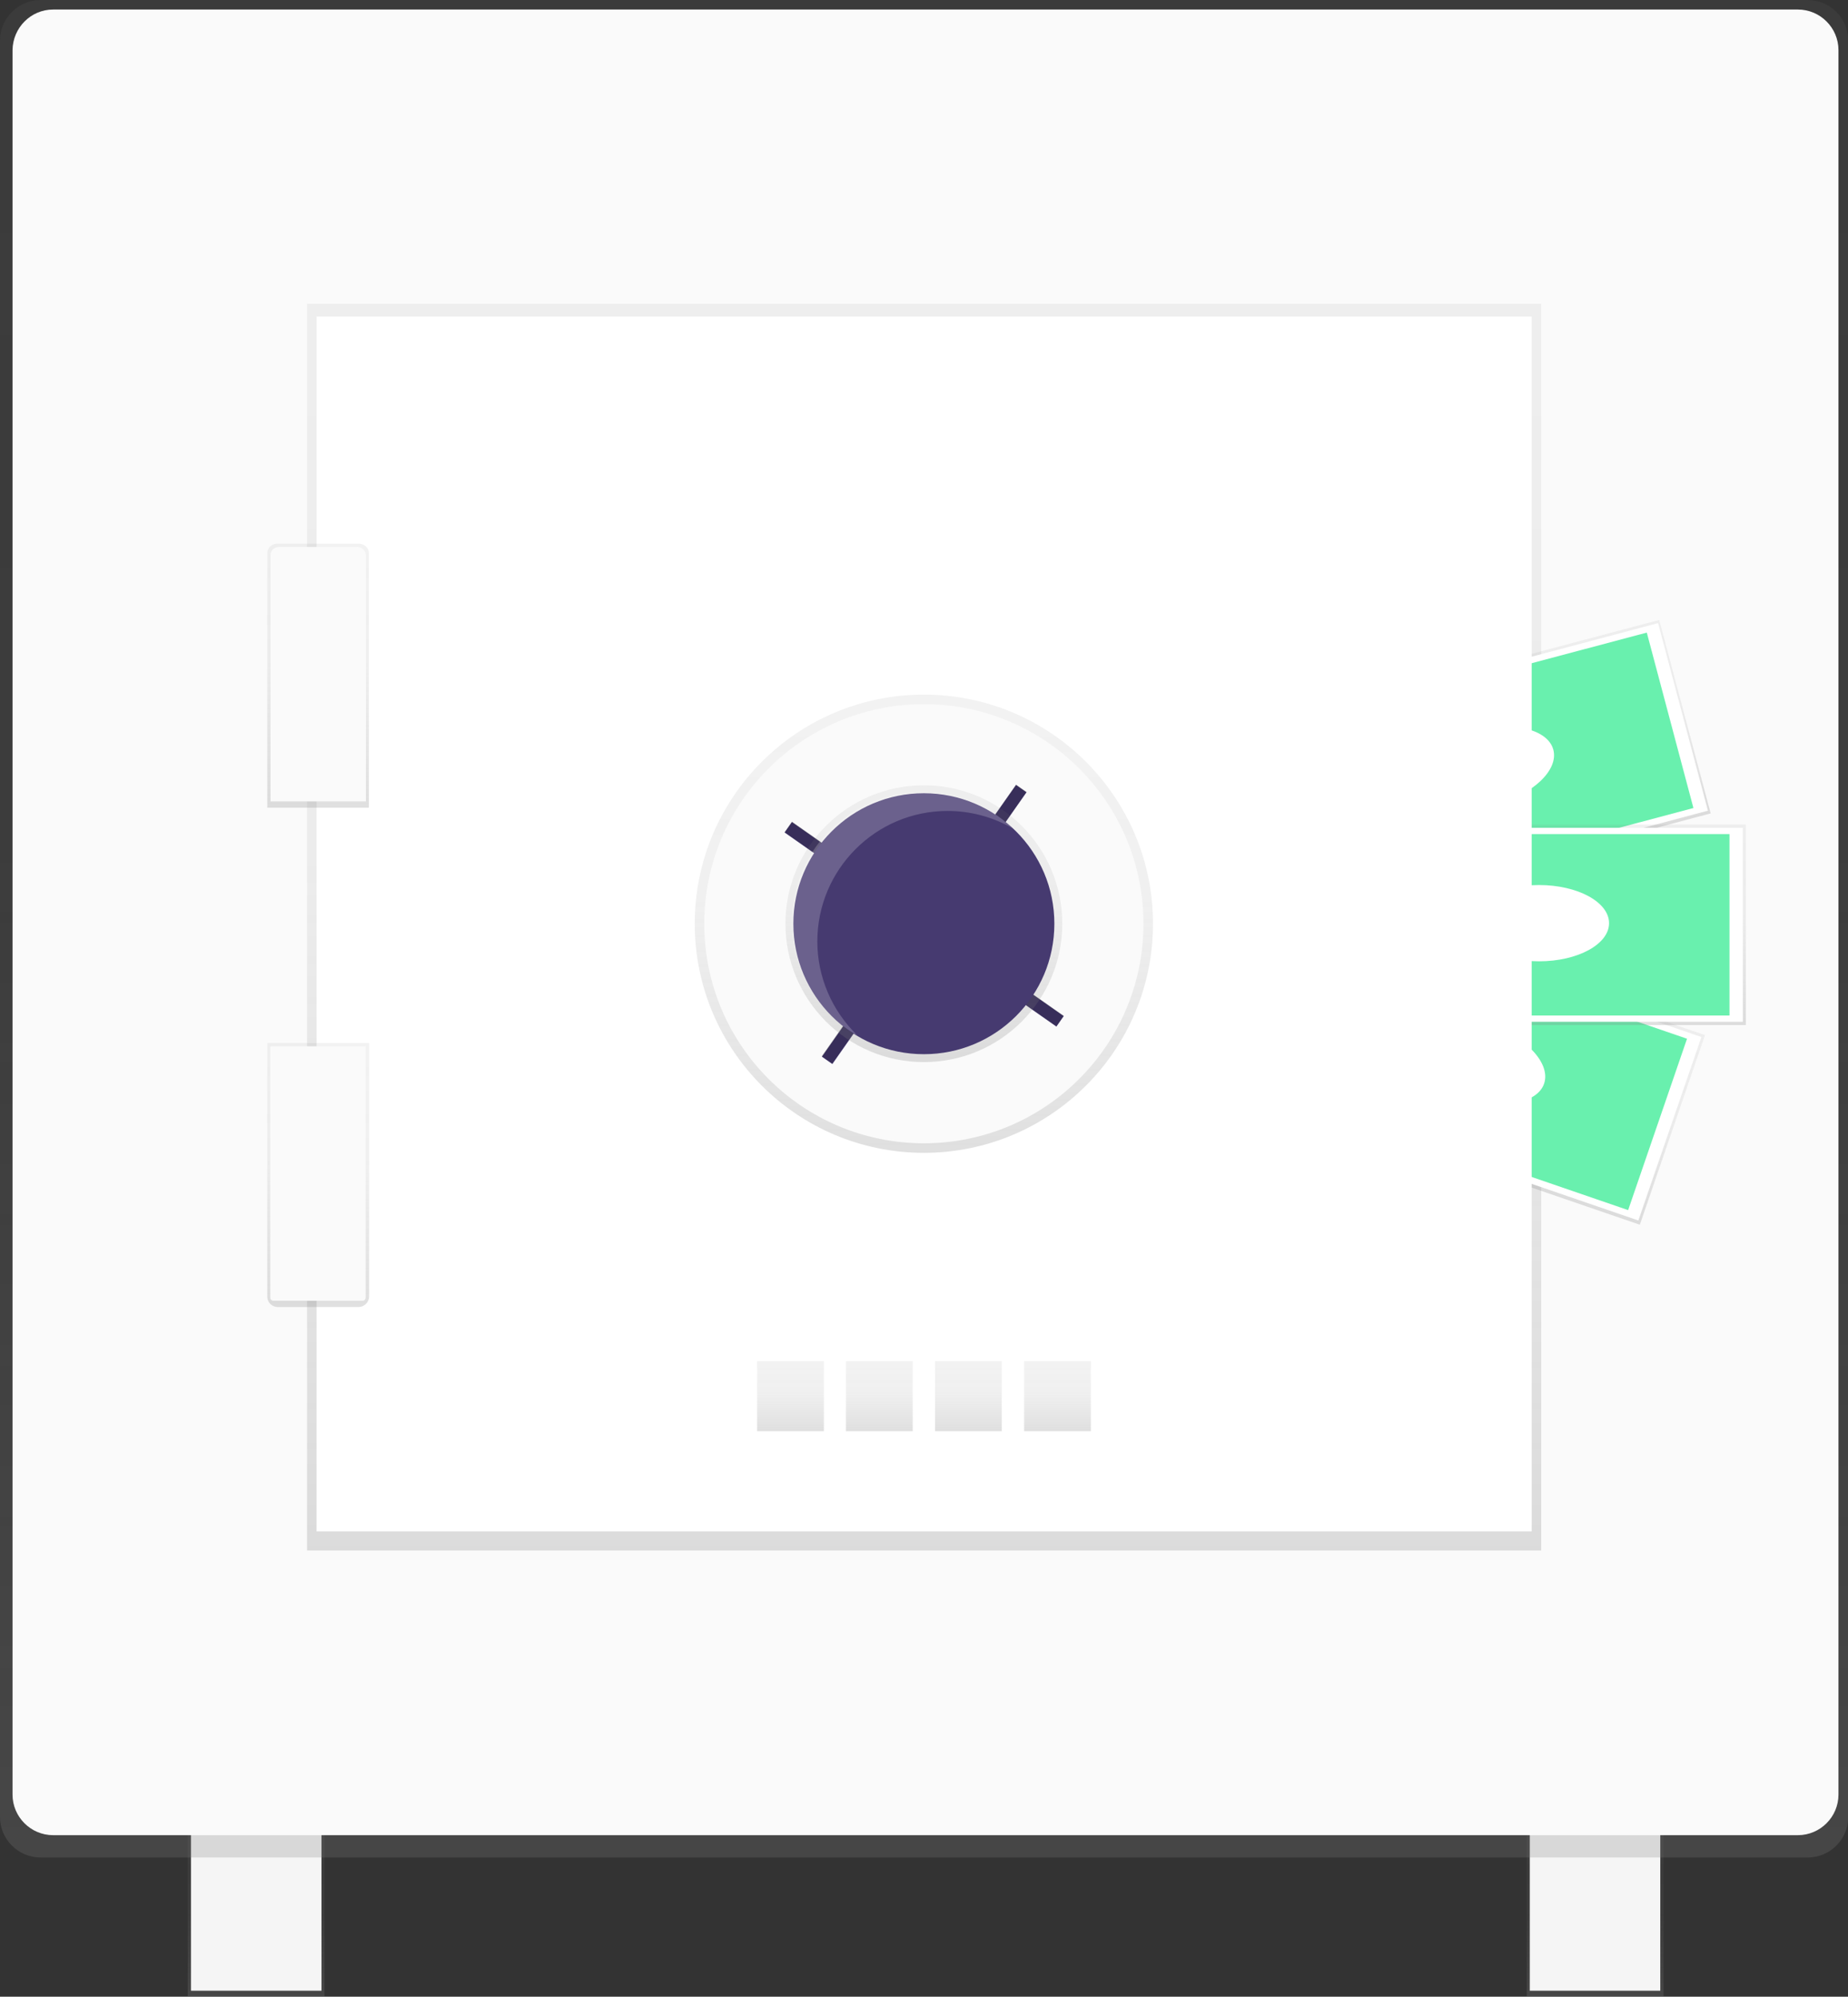 <?xml version="1.0" encoding="utf-8"?>
<!-- Generator: Adobe Illustrator 23.0.3, SVG Export Plug-In . SVG Version: 6.00 Build 0)  -->
<svg version="1.1" id="Layer_1" xmlns="http://www.w3.org/2000/svg" xmlns:xlink="http://www.w3.org/1999/xlink" x="0px" y="0px"
	 viewBox="0 0 678.3 733" style="enable-background:new 0 0 678.3 733;" xml:space="preserve">
<rect x="0" y="0" width="678.3" height="733" fill="#333333" stroke="none"/>
<style type="text/css">
	.st0{fill:url(#SVGID_1_);}
	.st1{fill:#F5F5F5;}
	.st2{fill:url(#SVGID_2_);}
	.st3{fill:url(#SVGID_3_);}
	.st4{fill:#FAFAFA;}
	.st5{fill:url(#SVGID_4_);}
	.st6{fill:url(#SVGID_5_);}
	.st7{fill:#FFFFFF;}
	.st8{fill:#69F0AE;}
	.st9{fill:url(#SVGID_6_);}
	.st10{fill:url(#SVGID_7_);}
	.st11{fill:url(#SVGID_8_);}
	.st12{fill:url(#SVGID_9_);}
	.st13{fill:url(#SVGID_10_);}
	.st14{fill:url(#SVGID_11_);}
	.st15{fill:url(#SVGID_12_);}
	.st16{fill:#463a70;}
	.st17{opacity:0.2;enable-background:new    ;}
	.st18{fill:url(#SVGID_13_);}
	.st19{fill:#463A70;}
	.st20{opacity:0.2;fill:#FFFFFF;enable-background:new    ;}
	.st21{fill:url(#SVGID_14_);}
	.st22{fill:url(#SVGID_15_);}
</style>
<title>illustration-8</title>
<linearGradient id="SVGID_1_" gradientUnits="userSpaceOnUse" x1="585.48" y1="249" x2="585.48" y2="189.63" gradientTransform="matrix(1 0 0 1 0 484)">
	<stop  offset="0" style="stop-color:#808080;stop-opacity:0.25"/>
	<stop  offset="0.54" style="stop-color:#808080;stop-opacity:0.12"/>
	<stop  offset="1" style="stop-color:#808080;stop-opacity:0.1"/>
</linearGradient>
<rect x="560.4" y="673.6" class="st0" width="50.2" height="59.4"/>
<rect x="561.5" y="673.6" class="st1" width="47.9" height="57.2"/>
<linearGradient id="SVGID_2_" gradientUnits="userSpaceOnUse" x1="93.98" y1="249" x2="93.98" y2="189.63" gradientTransform="matrix(1 0 0 1 0 484)">
	<stop  offset="0" style="stop-color:#808080;stop-opacity:0.25"/>
	<stop  offset="0.54" style="stop-color:#808080;stop-opacity:0.12"/>
	<stop  offset="1" style="stop-color:#808080;stop-opacity:0.1"/>
</linearGradient>
<rect x="68.9" y="673.6" class="st2" width="50.2" height="59.4"/>
<rect x="70.1" y="673.6" class="st1" width="47.9" height="57.2"/>
<linearGradient id="SVGID_3_" gradientUnits="userSpaceOnUse" x1="339.15" y1="197.8" x2="339.15" y2="-484" gradientTransform="matrix(1 0 0 1 0 484)">
	<stop  offset="0" style="stop-color:#808080;stop-opacity:0.25"/>
	<stop  offset="0.54" style="stop-color:#808080;stop-opacity:0.12"/>
	<stop  offset="1" style="stop-color:#808080;stop-opacity:0.1"/>
</linearGradient>
<path class="st3" d="M14.9,0h648.6c8.2,0,14.9,6.7,14.9,14.9v652.1c0,8.2-6.7,14.9-14.9,14.9H14.9c-8.2,0-14.9-6.7-14.9-14.9V14.9
	C0,6.7,6.7,0,14.9,0z"/>
<path class="st4" d="M19.5,3.5h640.4c8.2,0,14.9,6.7,14.9,14.9v640.4c0,8.2-6.7,14.9-14.9,14.9H19.5c-8.2,0-14.9-6.7-14.9-14.9V18.4
	C4.7,10.2,11.3,3.5,19.5,3.5z"/>
<linearGradient id="SVGID_4_" gradientUnits="userSpaceOnUse" x1="339.15" y1="85.14" x2="339.15" y2="-372.51" gradientTransform="matrix(1 0 0 1 0 484)">
	<stop  offset="0" style="stop-color:#808080;stop-opacity:0.25"/>
	<stop  offset="0.54" style="stop-color:#808080;stop-opacity:0.12"/>
	<stop  offset="1" style="stop-color:#808080;stop-opacity:0.1"/>
</linearGradient>
<rect x="112.7" y="111.5" class="st5" width="453" height="457.7"/>
<linearGradient id="SVGID_5_" gradientUnits="userSpaceOnUse" x1="861.144" y1="-45.759" x2="861.144" y2="-119.309" gradientTransform="matrix(0.967 -0.257 0.257 0.967 -265.529 583.035)">
	<stop  offset="0" style="stop-color:#808080;stop-opacity:0.25"/>
	<stop  offset="0.54" style="stop-color:#808080;stop-opacity:0.12"/>
	<stop  offset="1" style="stop-color:#808080;stop-opacity:0.1"/>
</linearGradient>
<polygon class="st6" points="463.4,266.2 609,227.6 627.9,298.6 482.3,337.3 "/>
<rect x="471.5" y="246.8" transform="matrix(0.967 -0.257 0.257 0.967 -54.18 149.381)" class="st7" width="148.3" height="71.2"/>
<rect x="476.4" y="249.1" transform="matrix(0.967 -0.257 0.257 0.967 -54.179 149.38)" class="st8" width="138.5" height="66.6"/>
<ellipse transform="matrix(0.967 -0.257 0.257 0.967 -54.099 149.181)" class="st7" cx="544.9" cy="282" rx="25.7" ry="14"/>
<linearGradient id="SVGID_6_" gradientUnits="userSpaceOnUse" x1="710.987" y1="26.544" x2="710.987" y2="-47.006" gradientTransform="matrix(0.946 0.325 -0.325 0.946 -133.098 169.014)">
	<stop  offset="0" style="stop-color:#808080;stop-opacity:0.25"/>
	<stop  offset="0.54" style="stop-color:#808080;stop-opacity:0.12"/>
	<stop  offset="1" style="stop-color:#808080;stop-opacity:0.1"/>
</linearGradient>
<polygon class="st9" points="459.5,400.7 483.4,331.1 625.8,380 601.9,449.6 "/>
<rect x="507" y="316.2" transform="matrix(0.325 -0.946 0.946 0.325 -2.842 776.711)" class="st7" width="71.2" height="148.3"/>
<rect x="509.4" y="321.1" transform="matrix(0.325 -0.946 0.946 0.325 -2.831 776.724)" class="st8" width="66.5" height="138.6"/>
<ellipse transform="matrix(0.325 -0.946 0.946 0.325 -2.373 775.865)" class="st7" cx="542.3" cy="389.6" rx="14" ry="25.7"/>
<linearGradient id="SVGID_7_" gradientUnits="userSpaceOnUse" x1="565.48" y1="-107.74" x2="565.48" y2="-181.29" gradientTransform="matrix(1 0 0 1 0 484)">
	<stop  offset="0" style="stop-color:#808080;stop-opacity:0.25"/>
	<stop  offset="0.54" style="stop-color:#808080;stop-opacity:0.12"/>
	<stop  offset="1" style="stop-color:#808080;stop-opacity:0.1"/>
</linearGradient>
<rect x="490.2" y="302.7" class="st10" width="150.6" height="73.6"/>
<rect x="491.4" y="303.9" class="st7" width="148.3" height="71.2"/>
<rect x="496.2" y="306.2" class="st8" width="138.6" height="66.6"/>
<ellipse class="st7" cx="564.9" cy="338.9" rx="25.7" ry="14"/>
<rect x="116.2" y="116.2" class="st7" width="446" height="446"/>
<linearGradient id="SVGID_8_" gradientUnits="userSpaceOnUse" x1="339.15" y1="-60.79" x2="339.15" y2="-228.91" gradientTransform="matrix(1 0 0 1 0 484)">
	<stop  offset="0" style="stop-color:#808080;stop-opacity:0.25"/>
	<stop  offset="0.54" style="stop-color:#808080;stop-opacity:0.12"/>
	<stop  offset="1" style="stop-color:#808080;stop-opacity:0.1"/>
</linearGradient>
<circle class="st11" cx="339.1" cy="339.1" r="84.1"/>
<circle class="st4" cx="339.1" cy="339.1" r="80.6"/>
<linearGradient id="SVGID_9_" gradientUnits="userSpaceOnUse" x1="290.12" y1="41.35" x2="290.12" y2="15.67" gradientTransform="matrix(1 0 0 1 0 484)">
	<stop  offset="0" style="stop-color:#808080;stop-opacity:0.25"/>
	<stop  offset="0.54" style="stop-color:#808080;stop-opacity:0.12"/>
	<stop  offset="1" style="stop-color:#808080;stop-opacity:0.1"/>
</linearGradient>
<rect x="277.9" y="499.7" class="st12" width="24.5" height="25.7"/>
<linearGradient id="SVGID_10_" gradientUnits="userSpaceOnUse" x1="322.81" y1="41.35" x2="322.81" y2="15.67" gradientTransform="matrix(1 0 0 1 0 484)">
	<stop  offset="0" style="stop-color:#808080;stop-opacity:0.25"/>
	<stop  offset="0.54" style="stop-color:#808080;stop-opacity:0.12"/>
	<stop  offset="1" style="stop-color:#808080;stop-opacity:0.1"/>
</linearGradient>
<rect x="310.5" y="499.7" class="st13" width="24.5" height="25.7"/>
<linearGradient id="SVGID_11_" gradientUnits="userSpaceOnUse" x1="355.49" y1="41.35" x2="355.49" y2="15.67" gradientTransform="matrix(1 0 0 1 0 484)">
	<stop  offset="0" style="stop-color:#808080;stop-opacity:0.25"/>
	<stop  offset="0.54" style="stop-color:#808080;stop-opacity:0.12"/>
	<stop  offset="1" style="stop-color:#808080;stop-opacity:0.1"/>
</linearGradient>
<rect x="343.2" y="499.7" class="st14" width="24.5" height="25.7"/>
<linearGradient id="SVGID_12_" gradientUnits="userSpaceOnUse" x1="388.18" y1="41.35" x2="388.18" y2="15.67" gradientTransform="matrix(1 0 0 1 0 484)">
	<stop  offset="0" style="stop-color:#808080;stop-opacity:0.25"/>
	<stop  offset="0.54" style="stop-color:#808080;stop-opacity:0.12"/>
	<stop  offset="1" style="stop-color:#808080;stop-opacity:0.1"/>
</linearGradient>
<rect x="375.9" y="499.7" class="st15" width="24.5" height="25.7"/>
<rect x="361.9" y="293.6" transform="matrix(0.574 -0.819 0.819 0.574 -84.617 429.373)" class="st16" width="16.3" height="4.7"/>
<rect x="380" y="361.9" transform="matrix(0.574 -0.819 0.819 0.574 -140.122 470.998)" class="st16" width="4.7" height="16.3"/>
<rect x="300" y="380" transform="matrix(0.574 -0.819 0.819 0.574 -181.755 415.492)" class="st16" width="16.3" height="4.7"/>
<rect x="293.6" y="300" transform="matrix(0.574 -0.819 0.819 0.574 -126.249 373.873)" class="st16" width="4.7" height="16.3"/>
<rect x="361.9" y="293.5" transform="matrix(0.574 -0.819 0.819 0.574 -84.526 429.285)" class="st17" width="16.3" height="4.7"/>
<rect x="380" y="361.8" transform="matrix(0.574 -0.819 0.819 0.574 -140.034 470.922)" class="st17" width="4.7" height="16.3"/>
<rect x="300" y="379.8" transform="matrix(0.574 -0.819 0.819 0.574 -181.657 415.408)" class="st17" width="16.3" height="4.7"/>
<rect x="293.6" y="299.9" transform="matrix(0.574 -0.819 0.819 0.574 -126.157 373.775)" class="st17" width="4.7" height="16.3"/>
<linearGradient id="SVGID_13_" gradientUnits="userSpaceOnUse" x1="339.15" y1="-94.07" x2="339.15" y2="-195.63" gradientTransform="matrix(1 0 0 1 0 484)">
	<stop  offset="0" style="stop-color:#808080;stop-opacity:0.25"/>
	<stop  offset="0.54" style="stop-color:#808080;stop-opacity:0.12"/>
	<stop  offset="1" style="stop-color:#808080;stop-opacity:0.1"/>
</linearGradient>
<circle class="st18" cx="339.1" cy="339.1" r="50.8"/>
<circle class="st19" cx="339.1" cy="339.1" r="47.9"/>
<path class="st20" d="M300,345.6c0-26.4,21.4-47.9,47.8-47.9c8.4,0,16.6,2.2,23.9,6.4c-19-18.3-49.3-17.7-67.7,1.3
	c-18.3,19-17.7,49.3,1.3,67.7c2.8,2.7,6,5.1,9.4,7C305.3,371,300,358.6,300,345.6z"/>
<linearGradient id="SVGID_14_" gradientUnits="userSpaceOnUse" x1="377.605" y1="-103.46" x2="377.605" y2="-200.36" gradientTransform="matrix(1 0 0 1 -260.85 400)">
	<stop  offset="0" style="stop-color:#808080;stop-opacity:0.25"/>
	<stop  offset="0.54" style="stop-color:#808080;stop-opacity:0.12"/>
	<stop  offset="1" style="stop-color:#808080;stop-opacity:0.1"/>
</linearGradient>
<path class="st21" d="M135.4,296.5H98.1v-93.3c0-2,1.6-3.6,3.6-3.6h30.1c2,0,3.6,1.6,3.6,3.6l0,0L135.4,296.5z"/>
<linearGradient id="SVGID_15_" gradientUnits="userSpaceOnUse" x1="377.6" y1="79.83" x2="377.6" y2="-17.07" gradientTransform="matrix(1 0 0 1 -260.85 400)">
	<stop  offset="0" style="stop-color:#808080;stop-opacity:0.25"/>
	<stop  offset="0.54" style="stop-color:#808080;stop-opacity:0.12"/>
	<stop  offset="1" style="stop-color:#808080;stop-opacity:0.1"/>
</linearGradient>
<path class="st22" d="M131.6,479.8h-29.7c-2.1,0-3.8-1.7-3.8-3.8l0,0v-93.1h37.4V476C135.4,478.1,133.7,479.8,131.6,479.8
	L131.6,479.8z"/>
<path class="st4" d="M102.4,200.8h28.7c1.8,0,3.2,1.4,3.2,3.2v90.2h-35V204C99.2,202.2,100.6,200.8,102.4,200.8
	C102.4,200.8,102.4,200.8,102.4,200.8z"/>
<path class="st4" d="M99.2,384.1h35v92.3c0,0.6-0.5,1.1-1,1.1c0,0,0,0,0,0h-32.9c-0.6,0-1.1-0.5-1.1-1c0,0,0,0,0,0L99.2,384.1
	L99.2,384.1z"/>
</svg>
